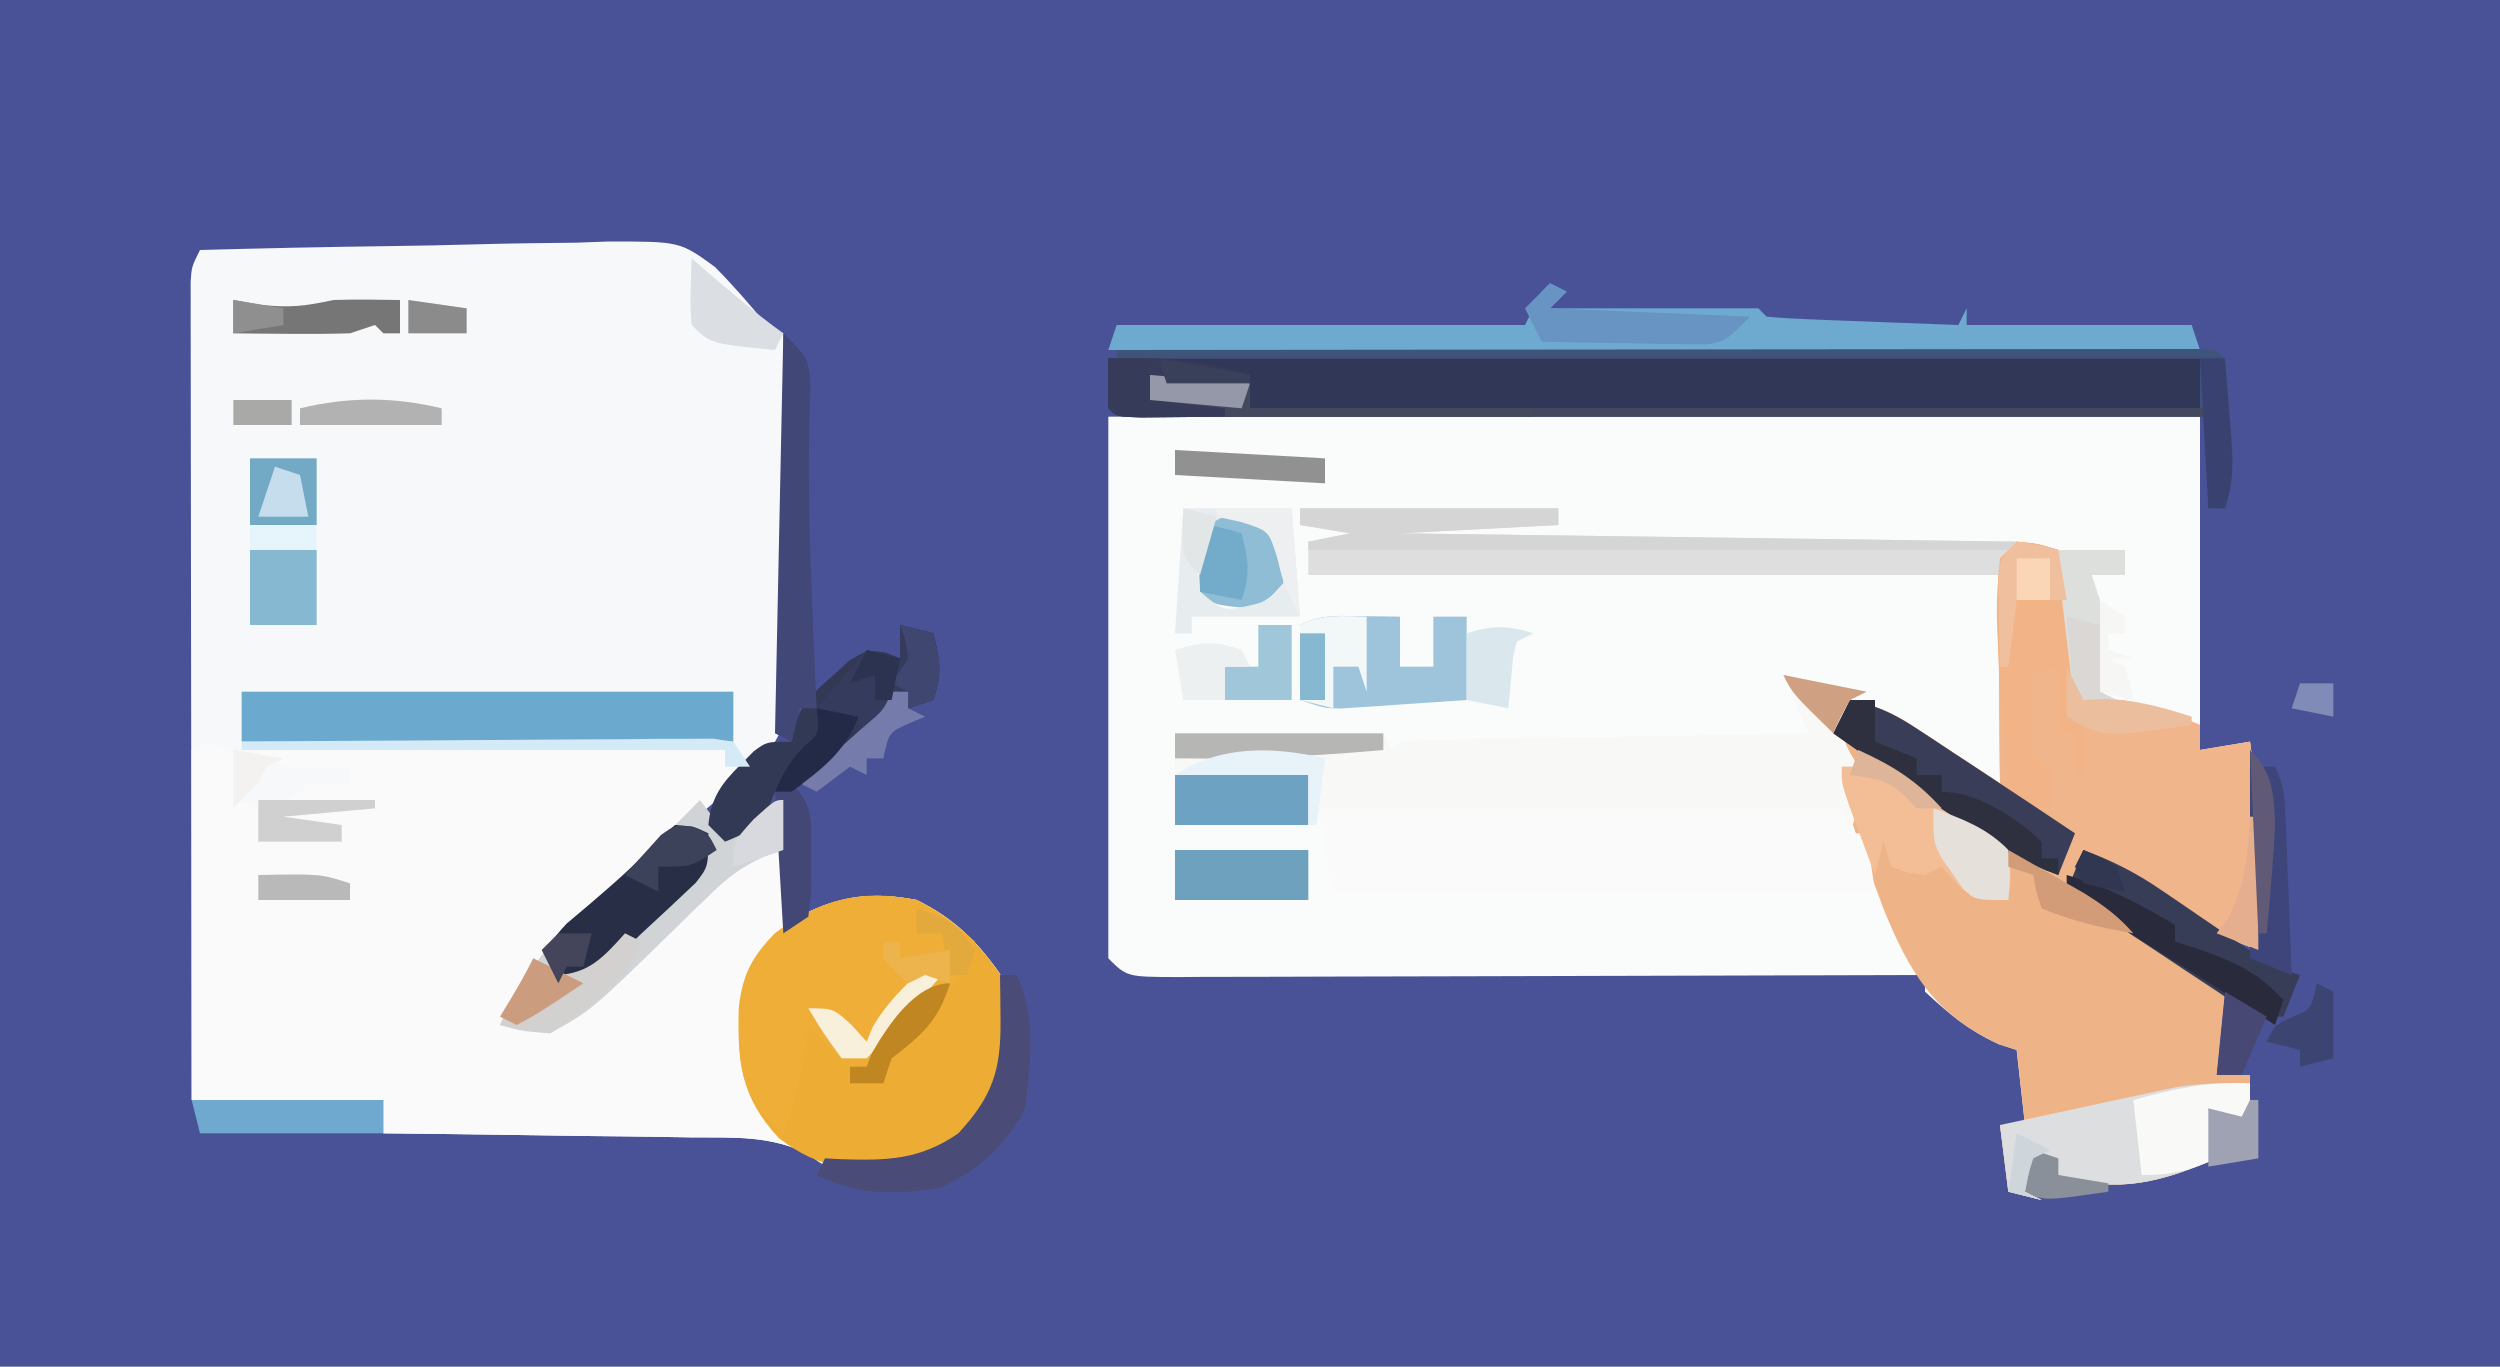 <?xml version="1.0" encoding="UTF-8"?> <svg xmlns="http://www.w3.org/2000/svg" version="1.1" width="300" height="164"><path d="M0 0 C99 0 198 0 300 0 C300 54.12 300 108.24 300 164 C201 164 102 164 0 164 C0 109.88 0 55.76 0 0 Z " fill="#495296" transform="translate(0,0)"></path><path d="M0 0 C43.23 0 86.46 0 131 0 C131 13.2 131 26.4 131 40 C133.97 39.505 133.97 39.505 137 39 C138.192 47.343 138.093 55.593 138 64 C133.12 62.325 129.008 59.632 124.688 56.875 C123.947 56.407 123.206 55.939 122.443 55.457 C120.627 54.308 118.813 53.155 117 52 C116.34 53.65 115.68 55.3 115 57 C115.674 57.224 116.348 57.449 117.043 57.68 C120.842 59.376 123.972 61.668 127.312 64.125 C128.28 64.827 128.28 64.827 129.268 65.543 C130.848 66.691 132.425 67.845 134 69 C133.67 72.3 133.34 75.6 133 79 C134.32 79 135.64 79 137 79 C137 81.31 137 83.62 137 86 C135.35 85.01 133.7 84.02 132 83 C132.33 84.98 132.66 86.96 133 89 C126.434 91.814 121.044 93.348 114 91 C113.67 90.34 113.34 89.68 113 89 C112.34 89 111.68 89 111 89 C110.505 90.98 110.505 90.98 110 93 C110.66 93.33 111.32 93.66 112 94 C110.02 93.505 110.02 93.505 108 93 C107.505 89.04 107.505 89.04 107 85 C107.99 85 108.98 85 110 85 C109.505 80.545 109.505 80.545 109 76 C108.299 75.773 107.597 75.546 106.875 75.312 C103.259 73.662 100.912 71.709 98 69 C98 68.34 98 67.68 98 67 C96.203 67.007 96.203 67.007 94.369 67.013 C83.097 67.054 71.825 67.084 60.553 67.104 C54.758 67.114 48.962 67.128 43.167 67.151 C37.577 67.173 31.988 67.185 26.399 67.19 C24.263 67.193 22.127 67.201 19.99 67.211 C17.007 67.226 14.023 67.228 11.04 67.227 C10.149 67.234 9.259 67.241 8.341 67.249 C2.228 67.228 2.228 67.228 0 65 C0 43.55 0 22.1 0 0 Z " fill="#FAFBFB" transform="translate(133,50)"></path><path d="M0 0 C7.537 -0.209 15.073 -0.369 22.612 -0.466 C26.113 -0.513 29.613 -0.576 33.114 -0.679 C37.147 -0.796 41.179 -0.839 45.215 -0.879 C46.459 -0.925 47.703 -0.972 48.985 -1.02 C57.593 -1.025 57.593 -1.025 61.785 2.028 C64.006 4.26 65.998 6.574 68 9 C68.99 9.495 68.99 9.495 70 10 C70.204 16.689 70.343 23.377 70.439 30.068 C70.48 32.342 70.534 34.616 70.604 36.889 C70.701 40.166 70.746 43.44 70.781 46.719 C70.823 47.727 70.864 48.736 70.906 49.775 C70.91 55.428 70.238 58.401 66.197 62.49 C64.822 63.688 63.423 64.859 62 66 C60.685 67.143 59.372 68.288 58.062 69.438 C57.08 70.282 57.08 70.282 56.078 71.145 C52.939 73.947 49.995 76.932 47.043 79.93 C45.431 81.564 43.784 83.163 42.125 84.75 C39.982 87.019 38.485 89.264 37 92 C39.095 93.06 39.095 93.06 42 93 C47.107 90.201 51.183 85.948 55.207 81.805 C59.386 77.598 63.56 73.473 69 71 C70.583 72.583 70.347 74.38 70.562 76.562 C70.646 77.389 70.73 78.215 70.816 79.066 C70.877 79.704 70.938 80.343 71 81 C71.619 80.505 72.237 80.01 72.875 79.5 C77.331 77.361 81.146 77.093 86 78 C90.364 80.138 93.241 82.909 96 86.875 C97.651 92.034 97.681 96.07 95.875 101.188 C93.053 105.421 89.923 108.359 85 110 C83.379 110.143 81.752 110.22 80.125 110.25 C79.282 110.276 78.439 110.302 77.57 110.328 C75 110 75 110 73.026 108.511 C68.455 106.228 64.056 106.52 59.012 106.488 C57.953 106.47 56.895 106.452 55.805 106.434 C52.432 106.38 49.06 106.346 45.688 106.312 C43.398 106.279 41.108 106.245 38.818 106.209 C33.212 106.124 27.606 106.056 22 106 C22 104.68 22 103.36 22 102 C14.41 102 6.82 102 -1 102 C-1.023 88.996 -1.041 75.992 -1.052 62.988 C-1.057 56.951 -1.064 50.913 -1.075 44.875 C-1.086 39.053 -1.092 33.23 -1.095 27.408 C-1.097 25.182 -1.1 22.957 -1.106 20.731 C-1.113 17.623 -1.114 14.515 -1.114 11.407 C-1.117 10.479 -1.121 9.551 -1.124 8.595 C-1.123 7.751 -1.122 6.907 -1.12 6.037 C-1.121 5.301 -1.122 4.566 -1.123 3.808 C-1 2 -1 2 0 0 Z " fill="#F7F8F9" transform="translate(24,30)"></path><path d="M0 0 C0.99 0.33 1.98 0.66 3 1 C3.124 1.969 3.248 2.939 3.375 3.938 C3.581 4.948 3.788 5.959 4 7 C4.66 7.33 5.32 7.66 6 8 C6 9.32 6 10.64 6 12 C9.3 12 12.6 12 16 12 C16 11.34 16 10.68 16 10 C13.69 10 11.38 10 9 10 C8.67 9.34 8.34 8.68 8 8 C8.99 7.34 9.98 6.68 11 6 C11.33 5.67 11.66 5.34 12 5 C13.666 4.959 15.334 4.957 17 5 C17 4.34 17 3.68 17 3 C15.047 3.065 13.094 3.13 11.141 3.195 C9 3 9 3 5 1 C23.81 1 42.62 1 62 1 C62.495 2.98 62.495 2.98 63 5 C62.215 5.713 61.43 6.426 60.621 7.16 C55.47 11.851 50.332 16.534 45.457 21.516 C44.084 22.915 42.668 24.271 41.25 25.625 C39.051 27.946 37.521 30.199 36 33 C38.095 34.06 38.095 34.06 41 34 C46.107 31.201 50.183 26.948 54.207 22.805 C58.386 18.598 62.56 14.473 68 12 C69.583 13.583 69.347 15.38 69.562 17.562 C69.646 18.389 69.73 19.215 69.816 20.066 C69.877 20.704 69.938 21.343 70 22 C70.619 21.505 71.237 21.01 71.875 20.5 C76.331 18.361 80.146 18.093 85 19 C89.364 21.138 92.241 23.909 95 27.875 C96.651 33.034 96.681 37.07 94.875 42.188 C92.053 46.421 88.923 49.359 84 51 C82.379 51.143 80.752 51.22 79.125 51.25 C78.282 51.276 77.439 51.302 76.57 51.328 C74 51 74 51 72.026 49.511 C67.455 47.228 63.056 47.52 58.012 47.488 C56.424 47.461 56.424 47.461 54.805 47.434 C51.432 47.38 48.06 47.346 44.688 47.312 C42.398 47.279 40.108 47.245 37.818 47.209 C32.212 47.124 26.606 47.056 21 47 C21 45.68 21 44.36 21 43 C13.41 43 5.82 43 -2 43 C-2 29.14 -2 15.28 -2 1 C-1.34 0.67 -0.68 0.34 0 0 Z " fill="#FAFAFA" transform="translate(25,89)"></path><path d="M0 0 C2.562 0.25 2.562 0.25 5 1 C6.583 4.165 6.657 7.646 7.062 11.125 C7.153 11.879 7.244 12.633 7.338 13.41 C7.562 15.273 7.781 17.136 8 19 C8.9 18.969 9.8 18.938 10.727 18.906 C15.08 19.031 17.997 20.343 22 22 C22 22.99 22 23.98 22 25 C23.98 24.67 25.96 24.34 28 24 C29.192 32.343 29.093 40.593 29 49 C24.12 47.325 20.008 44.632 15.688 41.875 C14.947 41.407 14.206 40.939 13.443 40.457 C11.627 39.308 9.813 38.155 8 37 C7.01 39.475 7.01 39.475 6 42 C6.674 42.224 7.348 42.449 8.043 42.68 C11.842 44.376 14.972 46.668 18.312 49.125 C18.958 49.593 19.603 50.061 20.268 50.543 C21.848 51.691 23.425 52.845 25 54 C24.505 58.95 24.505 58.95 24 64 C25.32 64 26.64 64 28 64 C28 66.31 28 68.62 28 71 C26.35 70.01 24.7 69.02 23 68 C23.33 69.98 23.66 71.96 24 74 C17.434 76.814 12.044 78.348 5 76 C4.505 75.01 4.505 75.01 4 74 C3.34 74 2.68 74 2 74 C1.67 75.32 1.34 76.64 1 78 C1.66 78.33 2.32 78.66 3 79 C1.68 78.67 0.36 78.34 -1 78 C-1.33 75.36 -1.66 72.72 -2 70 C-1.01 70 -0.02 70 1 70 C0.67 67.03 0.34 64.06 0 61 C-0.701 60.773 -1.403 60.546 -2.125 60.312 C-9.866 56.779 -12.89 51.656 -16 44 C-21 30.511 -21 30.511 -21 27 C-20.34 27 -19.68 27 -19 27 C-19.99 25.35 -20.98 23.7 -22 22 C-21.01 20.515 -21.01 20.515 -20 19 C-17.117 19.599 -15.003 20.451 -12.547 22.066 C-11.928 22.469 -11.309 22.872 -10.672 23.287 C-10.038 23.708 -9.403 24.129 -8.75 24.562 C-8.1 24.987 -7.451 25.412 -6.781 25.85 C-5.184 26.895 -3.592 27.947 -2 29 C-2.01 28.193 -2.021 27.385 -2.032 26.553 C-2.073 22.911 -2.099 19.268 -2.125 15.625 C-2.142 14.354 -2.159 13.083 -2.176 11.773 C-2.182 10.562 -2.189 9.35 -2.195 8.102 C-2.206 6.981 -2.216 5.86 -2.227 4.706 C-2 2 -2 2 0 0 Z " fill="#EFB388" transform="translate(242,65)"></path><path d="M0 0 C2.562 0.25 2.562 0.25 5 1 C6.583 4.165 6.657 7.646 7.062 11.125 C7.153 11.879 7.244 12.633 7.338 13.41 C7.562 15.273 7.781 17.136 8 19 C8.9 18.969 9.8 18.938 10.727 18.906 C15.08 19.031 17.997 20.343 22 22 C22 22.99 22 23.98 22 25 C23.98 24.67 25.96 24.34 28 24 C29.192 32.343 29.093 40.593 29 49 C24.12 47.325 20.008 44.632 15.688 41.875 C14.947 41.407 14.206 40.939 13.443 40.457 C11.627 39.308 9.813 38.155 8 37 C7.34 38.32 6.68 39.64 6 41 C0.03 38.297 -4.985 34.954 -10.234 31.039 C-14.063 28.216 -18.016 25.597 -22 23 C-21.34 21.68 -20.68 20.36 -20 19 C-17.117 19.599 -15.003 20.451 -12.547 22.066 C-11.928 22.469 -11.309 22.872 -10.672 23.287 C-10.038 23.708 -9.403 24.129 -8.75 24.562 C-8.1 24.987 -7.451 25.412 -6.781 25.85 C-5.184 26.895 -3.592 27.947 -2 29 C-2.01 28.193 -2.021 27.385 -2.032 26.553 C-2.073 22.911 -2.099 19.268 -2.125 15.625 C-2.142 14.354 -2.159 13.083 -2.176 11.773 C-2.182 10.562 -2.189 9.35 -2.195 8.102 C-2.206 6.981 -2.216 5.86 -2.227 4.706 C-2 2 -2 2 0 0 Z " fill="#F1B58B" transform="translate(242,65)"></path><path d="M0 0 C4.361 2.151 7.238 4.904 10 8.875 C11.651 14.034 11.681 18.07 9.875 23.188 C7.053 27.421 3.923 30.359 -1 32 C-7.165 32.754 -11.553 32.432 -16.527 28.582 C-21.134 23.634 -21.536 19.421 -21.344 12.879 C-20.869 8.904 -19.792 6.863 -17 4 C-11.65 -0.066 -6.677 -1.377 0 0 Z " fill="#EDAC34" transform="translate(110,108)"></path><path d="M0 0 C43.23 0 86.46 0 131 0 C131 1.98 131 3.96 131 6 C93.38 6 55.76 6 17 6 C17 5.01 17 4.02 17 3 C15.952 3.017 15.952 3.017 14.883 3.035 C13.973 3.044 13.063 3.053 12.125 3.062 C11.22 3.074 10.315 3.086 9.383 3.098 C7 3 7 3 5 2 C5 2.99 5 3.98 5 5 C8.3 5 11.6 5 15 5 C14.67 5.66 14.34 6.32 14 7 C11.854 7.027 9.708 7.046 7.562 7.062 C6.368 7.074 5.173 7.086 3.941 7.098 C1 7 1 7 0 6 C0 4.02 0 2.04 0 0 Z " fill="#313757" transform="translate(133,43)"></path><path d="M0 0 C4.95 0.99 4.95 0.99 10 2 C9.34 2.33 8.68 2.66 8 3 C7.147 4.827 7.147 4.827 7 7 C7.858 9.218 7.858 9.218 9 11 C8.34 11 7.68 11 7 11 C7.351 11.578 7.701 12.155 8.062 12.75 C9.149 15.358 8.931 16.394 8 19 C7.505 18.01 7.505 18.01 7 17 C-13.79 16.67 -34.58 16.34 -56 16 C-56 16.66 -56 17.32 -56 18 C-61.61 18 -67.22 18 -73 18 C-73 14.37 -73 10.74 -73 7 C-64.75 7 -56.5 7 -48 7 C-47.67 7.66 -47.34 8.32 -47 9 C-46.67 8.67 -46.34 8.34 -46 8 C-44.466 7.877 -42.927 7.822 -41.388 7.795 C-40.407 7.775 -39.427 7.755 -38.416 7.734 C-37.349 7.718 -36.283 7.701 -35.184 7.684 C-34.097 7.663 -33.011 7.642 -31.892 7.621 C-28.407 7.555 -24.922 7.496 -21.438 7.438 C-19.081 7.394 -16.725 7.351 -14.369 7.307 C-8.58 7.199 -2.79 7.098 3 7 C2.01 4.69 1.02 2.38 0 0 Z " fill="#F8F8F7" transform="translate(214,81)"></path><path d="M0 0 C20.79 0 41.58 0 63 0 C63.495 1.485 63.495 1.485 64 3 C64.66 3 65.32 3 66 3 C66.495 6.465 66.495 6.465 67 10 C45.55 10 24.1 10 2 10 C1.34 6.7 0.68 3.4 0 0 Z " fill="#FAFAFA" transform="translate(158,97)"></path><path d="M0 0 C0.66 0.33 1.32 0.66 2 1 C1.34 1.66 0.68 2.32 0 3 C0.651 3 1.301 3 1.972 3 C9.648 3 17.324 3 25 3 C25.495 3.495 25.495 3.495 26 4 C27.706 4.157 29.417 4.251 31.129 4.316 C32.681 4.379 32.681 4.379 34.264 4.443 C35.352 4.483 36.441 4.522 37.562 4.562 C38.655 4.606 39.747 4.649 40.873 4.693 C43.582 4.8 46.291 4.902 49 5 C49.33 4.34 49.66 3.68 50 3 C50 3.66 50 4.32 50 5 C58.91 5 67.82 5 77 5 C77.33 5.99 77.66 6.98 78 8 C34.77 8 -8.46 8 -53 8 C-52.67 7.01 -52.34 6.02 -52 5 C-35.83 5 -19.66 5 -3 5 C-2.34 3.68 -1.68 2.36 -1 1 C-0.67 0.67 -0.34 0.34 0 0 Z " fill="#6EA9CF" transform="translate(186,34)"></path><path d="M0 0 C10.23 0 20.46 0 31 0 C31 0.66 31 1.32 31 2 C24.73 2.33 18.46 2.66 12 3 C48.63 3.495 48.63 3.495 86 4 C85.34 5.32 84.68 6.64 84 8 C56.61 8 29.22 8 1 8 C1 6.68 1 5.36 1 4 C2.65 3.67 4.3 3.34 6 3 C3.03 2.505 3.03 2.505 0 2 C0 1.34 0 0.68 0 0 Z " fill="#DEDEDE" transform="translate(156,61)"></path><path d="M0 0 C2.744 1.411 4.646 2.953 7 5 C6.668 6.883 6.668 6.883 6 9 C4.029 10.375 2.023 11.702 0 13 C-1.086 14.06 -2.149 15.144 -3.188 16.25 C-6 19 -6 19 -9 19 C-11.188 17 -11.188 17 -13 15 C-13.124 16.031 -13.248 17.062 -13.375 18.125 C-13.939 21.621 -14.787 24.684 -16 28 C-20.176 23.958 -21.175 22.078 -21.312 16.25 C-21.249 10.974 -20.812 7.91 -17 4 C-11.641 -0.073 -6.69 -1.293 0 0 Z " fill="#EEAE38" transform="translate(110,108)"></path><path d="M0 0 C19.47 0 38.94 0 59 0 C59 1.98 59 3.96 59 6 C39.53 6 20.06 6 0 6 C0 4.02 0 2.04 0 0 Z " fill="#6CA9CE" transform="translate(29,83)"></path><path d="M0 0 C17.193 -0.023 34.387 -0.041 51.58 -0.052 C59.563 -0.057 67.545 -0.064 75.528 -0.075 C82.483 -0.085 89.438 -0.092 96.394 -0.094 C100.079 -0.095 103.763 -0.098 107.448 -0.106 C111.555 -0.114 115.662 -0.114 119.769 -0.114 C121 -0.117 122.231 -0.121 123.499 -0.124 C124.611 -0.123 125.723 -0.122 126.869 -0.12 C127.841 -0.121 128.813 -0.122 129.815 -0.123 C132 0 132 0 133 1 C133.265 3.465 133.469 5.903 133.625 8.375 C133.677 9.061 133.728 9.747 133.781 10.453 C133.993 13.65 134.024 15.929 133 19 C132.34 19 131.68 19 131 19 C131 15.37 131 11.74 131 8 C92.06 8 53.12 8 13 8 C13 7.67 13 7.34 13 7 C10.03 6.67 7.06 6.34 4 6 C4 5.01 4 4.02 4 3 C7.96 3.33 11.92 3.66 16 4 C16 4.99 16 5.98 16 7 C53.62 7 91.24 7 130 7 C130 5.02 130 3.04 130 1 C87.1 1 44.2 1 0 1 C0 0.67 0 0.34 0 0 Z " fill="#3E5579" transform="translate(134,42)"></path><path d="M0 0 C0.99 1.32 1.98 2.64 3 4 C5.494 2.796 7.681 1.546 10 0 C10 1.98 10 3.96 10 6 C9.257 6.257 8.515 6.513 7.75 6.778 C4.878 8.054 3.237 9.368 1.004 11.555 C0.28 12.252 -0.444 12.949 -1.189 13.668 C-2.302 14.76 -2.302 14.76 -3.438 15.875 C-13.068 25.278 -13.068 25.278 -18 28 C-21.375 27.75 -21.375 27.75 -24 27 C-20.854 19.591 -15.901 14.791 -9.961 9.598 C-6.476 6.54 -3.24 3.314 0 0 Z " fill="#D1D4D7" transform="translate(84,96)"></path><path d="M0 0 C0 1.98 0 3.96 0 6 C-2.475 4.515 -2.475 4.515 -5 3 C-4.67 4.98 -4.34 6.96 -4 9 C-10.566 11.814 -15.956 13.348 -23 11 C-23.33 10.34 -23.66 9.68 -24 9 C-24.66 9 -25.32 9 -26 9 C-26.33 10.32 -26.66 11.64 -27 13 C-26.34 13.33 -25.68 13.66 -25 14 C-26.32 13.67 -27.64 13.34 -29 13 C-29.33 10.36 -29.66 7.72 -30 5 C-26.127 4.157 -22.251 3.327 -18.375 2.5 C-17.281 2.262 -16.186 2.023 -15.059 1.777 C-13.995 1.552 -12.932 1.326 -11.836 1.094 C-10.862 0.884 -9.888 0.675 -8.884 0.459 C-5.876 -0.02 -3.041 -0.079 0 0 Z " fill="#DDDEDF" transform="translate(270,130)"></path><path d="M0 0 C1.32 0.33 2.64 0.66 4 1 C4.8 4.287 5.097 5.71 4 9 C3.01 9.33 2.02 9.66 1 10 C1 9.34 1 8.68 1 8 C0.34 8 -0.32 8 -1 8 C-1.227 8.572 -1.454 9.145 -1.688 9.734 C-3.36 12.621 -5.381 14.195 -8 16.25 C-8.887 16.956 -9.774 17.663 -10.688 18.391 C-13 20 -13 20 -15 20 C-15.248 20.619 -15.495 21.238 -15.75 21.875 C-17.206 24.351 -18.378 24.951 -21 26 C-21.66 25.34 -22.32 24.68 -23 24 C-22.668 20.731 -21.426 19.017 -19.125 16.75 C-18.612 16.229 -18.099 15.708 -17.57 15.172 C-16 14 -16 14 -13 14 C-12.914 13.419 -12.827 12.837 -12.738 12.238 C-11.795 9.377 -10.436 8.169 -8.188 6.188 C-7.5 5.562 -6.813 4.937 -6.105 4.293 C-4 3 -4 3 -1.738 3.301 C-1.165 3.532 -0.591 3.762 0 4 C0 3.67 0 3.34 0 3 C0 2.01 0 1.02 0 0 Z " fill="#323954" transform="translate(108,75)"></path><path d="M0 0 C2.562 0.25 2.562 0.25 5 1 C6.119 3.237 6.179 4.614 6.281 7.098 C6.319 7.899 6.356 8.7 6.395 9.525 C6.465 11.221 6.535 12.916 6.605 14.611 C6.398 18.631 6.398 18.631 8 22 C8.041 24 8.043 26 8 28 C7.67 28 7.34 28 7 28 C7 26.35 7 24.7 7 23 C6.34 23 5.68 23 5 23 C5 20.36 5 17.72 5 15 C4.01 15.33 3.02 15.66 2 16 C1.946 17.458 1.907 18.916 1.875 20.375 C1.852 21.187 1.829 21.999 1.805 22.836 C1.786 25.213 1.786 25.213 4 27 C4.125 29.625 4.125 29.625 4 32 C2.35 31.67 0.7 31.34 -1 31 C-2.612 8.576 -2.612 8.576 -2 2 C-1.34 1.34 -0.68 0.68 0 0 Z " fill="#F2B487" transform="translate(242,65)"></path><path d="M0 0 C0.91 0.009 1.82 0.018 2.758 0.027 C3.456 0.039 4.155 0.051 4.875 0.062 C4.875 2.042 4.875 4.022 4.875 6.062 C6.195 6.062 7.515 6.062 8.875 6.062 C8.875 4.082 8.875 2.103 8.875 0.062 C10.195 0.062 11.515 0.062 12.875 0.062 C12.875 3.362 12.875 6.662 12.875 10.062 C10.104 10.257 7.334 10.444 4.562 10.625 C3.777 10.681 2.991 10.737 2.182 10.795 C1.046 10.867 1.046 10.867 -0.113 10.941 C-0.81 10.989 -1.506 11.036 -2.224 11.084 C-4.125 11.062 -4.125 11.062 -7.125 10.062 C-7.125 7.093 -7.125 4.122 -7.125 1.062 C-4.6 -0.2 -2.813 -0.036 0 0 Z " fill="#9DC4DA" transform="translate(163.125,73.938)"></path><path d="M0 0 C3.088 0.619 5.275 1.635 7.898 3.363 C8.989 4.076 8.989 4.076 10.102 4.803 C11.227 5.55 11.227 5.55 12.375 6.312 C13.489 7.042 13.489 7.042 14.625 7.787 C18.764 10.504 22.884 13.249 27 16 C26.01 18.475 26.01 18.475 25 21 C21.032 19.576 17.795 17.679 14.312 15.312 C13.272 14.607 12.232 13.902 11.16 13.176 C6.755 10.143 2.365 7.09 -2 4 C-1.34 2.68 -0.68 1.36 0 0 Z " fill="#393D57" transform="translate(222,84)"></path><path d="M0 0 C3.421 1.267 6.314 2.724 9.32 4.785 C10.494 5.581 10.494 5.581 11.691 6.393 C12.494 6.944 13.298 7.495 14.125 8.062 C15.73 9.161 17.336 10.256 18.945 11.348 C19.652 11.832 20.358 12.317 21.086 12.817 C23.093 14.159 23.093 14.159 26 15 C25.01 17.475 25.01 17.475 24 20 C20.196 20 18.831 18.81 15.676 16.719 C14.648 16.042 13.62 15.365 12.561 14.668 C11.489 13.953 10.417 13.237 9.312 12.5 C8.229 11.785 7.146 11.069 6.029 10.332 C3.349 8.561 0.673 6.783 -2 5 C-1.34 3.35 -0.68 1.7 0 0 Z " fill="#373C57" transform="translate(250,102)"></path><path d="M0 0 C4.423 2.092 8.394 4.467 12.375 7.312 C13.964 8.42 13.964 8.42 15.586 9.551 C18 12 18 12 18.352 15.293 C18.236 16.186 18.12 17.08 18 18 C14 18 14 18 11.75 16 C11.172 15.34 10.595 14.68 10 14 C9.01 14.495 9.01 14.495 8 15 C5.938 14.75 5.938 14.75 4 14 C3.67 13.01 3.34 12.02 3 11 C2.67 12.32 2.34 13.64 2 15 C1.329 13.21 0.664 11.418 0 9.625 C-0.371 8.627 -0.743 7.63 -1.125 6.602 C-2 4 -2 4 -2 2 C-1.34 2 -0.68 2 0 2 C0 1.34 0 0.68 0 0 Z " fill="#F3BD96" transform="translate(223,90)"></path><path d="M0 0 C10.23 0 20.46 0 31 0 C31 0.66 31 1.32 31 2 C24.73 2.33 18.46 2.66 12 3 C48.63 3.495 48.63 3.495 86 4 C86 4.33 86 4.66 86 5 C57.95 5 29.9 5 1 5 C1 4.67 1 4.34 1 4 C2.65 3.67 4.3 3.34 6 3 C3.03 2.505 3.03 2.505 0 2 C0 1.34 0 0.68 0 0 Z " fill="#D5D5D5" transform="translate(156,61)"></path><path d="M0 0 C3.96 0.33 7.92 0.66 12 1 C12 1.99 12 2.98 12 4 C49.95 4 87.9 4 127 4 C127 4.33 127 4.66 127 5 C88.06 5 49.12 5 9 5 C9 4.67 9 4.34 9 4 C6.03 3.67 3.06 3.34 0 3 C0 2.01 0 1.02 0 0 Z " fill="#43485C" transform="translate(138,45)"></path><path d="M0 0 C3 3 3 3 3.258 6.133 C3.214 7.45 3.17 8.768 3.125 10.125 C2.95 17.956 3.16 25.737 3.5 33.562 C3.548 34.687 3.596 35.812 3.645 36.971 C3.76 39.648 3.879 42.324 4 45 C3.34 45 2.68 45 2 45 C1.67 46.32 1.34 47.64 1 49 C0.34 48.67 -0.32 48.34 -1 48 C-0.67 32.16 -0.34 16.32 0 0 Z " fill="#414777" transform="translate(94,40)"></path><path d="M0 0 C2.312 0.188 2.312 0.188 4 1 C4 5 4 5 2.496 6.93 C0.341 8.966 -1.814 10.998 -4 13 C-4.643 13.623 -5.286 14.245 -5.949 14.887 C-6.543 15.44 -7.138 15.993 -7.75 16.562 C-8.281 17.059 -8.812 17.555 -9.359 18.066 C-11 19 -11 19 -13.203 18.652 C-13.796 18.437 -14.389 18.222 -15 18 C-15 14 -15 14 -12.988 11.816 C-12.105 11.073 -11.222 10.329 -10.312 9.562 C-7.425 7.099 -4.645 4.714 -2.125 1.875 C-1.424 1.256 -0.723 0.637 0 0 Z " fill="#282E46" transform="translate(81,99)"></path><path d="M0 0 C0.66 0 1.32 0 2 0 C4.371 4.743 3.683 10.883 3 16 C0.644 20.59 -2.428 23.214 -7 25.5 C-12.531 26.422 -16.895 26.475 -22 24 C-21.67 23.34 -21.34 22.68 -21 22 C-20.348 22.035 -19.695 22.07 -19.023 22.105 C-13.565 22.275 -9.648 22.209 -5 19 C-0.847 14.511 0.133 11.339 0.062 5.312 C0.053 4.319 0.044 3.325 0.035 2.301 C0.024 1.542 0.012 0.782 0 0 Z " fill="#4A4C77" transform="translate(120,117)"></path><path d="M0 0 C0 1.98 0 3.96 0 6 C-1.65 5.01 -3.3 4.02 -5 3 C-4.67 4.98 -4.34 6.96 -4 9 C-7.371 10.498 -9.204 11 -13 11 C-13.33 8.03 -13.66 5.06 -14 2 C-9.158 0.664 -5.066 -0.253 0 0 Z " fill="#F9F9F8" transform="translate(270,130)"></path><path d="M0 0 C5.28 0 10.56 0 16 0 C16 1.98 16 3.96 16 6 C10.72 6 5.44 6 0 6 C0 4.02 0 2.04 0 0 Z " fill="#6DA1BE" transform="translate(141,102)"></path><path d="M0 0 C5.28 0 10.56 0 16 0 C16 1.98 16 3.96 16 6 C10.72 6 5.44 6 0 6 C0 4.02 0 2.04 0 0 Z " fill="#6DA2C2" transform="translate(141,93)"></path><path d="M0 0 C7.59 0 15.18 0 23 0 C23 1.32 23 2.64 23 4 C15.74 4 8.48 4 1 4 C0.67 2.68 0.34 1.36 0 0 Z " fill="#6FA9D0" transform="translate(23,132)"></path><path d="M0 0 C2.562 0.312 2.562 0.312 4.375 1.5 C6.003 3.985 6.072 5.4 5.562 8.312 C3.875 10.188 3.875 10.188 1.562 11.312 C-2.848 10.902 -2.848 10.902 -4.438 9.312 C-4.625 5.875 -4.625 5.875 -4.438 2.312 C-2.438 0.312 -2.438 0.312 0 0 Z " fill="#8EBDD5" transform="translate(148.438,61.688)"></path><path d="M0 0 C1.32 0.33 2.64 0.66 4 1 C4.8 4.287 5.097 5.71 4 9 C3.01 9.33 2.02 9.66 1 10 C1 9.34 1 8.68 1 8 C0.34 8 -0.32 8 -1 8 C-1.289 8.639 -1.577 9.279 -1.875 9.938 C-3 12 -3 12 -5 13 C-5 12.34 -5 11.68 -5 11 C-6.65 10.67 -8.3 10.34 -10 10 C-8.02 7.69 -6.04 5.38 -4 3 C-2.68 3.33 -1.36 3.66 0 4 C0 3.67 0 3.34 0 3 C0 2.01 0 1.02 0 0 Z " fill="#353B5C" transform="translate(108,75)"></path><path d="M0 0 C4.29 0 8.58 0 13 0 C13.33 4.29 13.66 8.58 14 13 C9.71 13 5.42 13 1 13 C1 13.66 1 14.32 1 15 C0.34 15 -0.32 15 -1 15 C-0.67 10.05 -0.34 5.1 0 0 Z M2 3 C1.583 6.5 1.583 6.5 2 10 C4.759 12.296 4.759 12.296 7.562 11.75 C10.15 11.162 10.15 11.162 12 9 C12.365 6.154 12.402 4.614 10.812 2.188 C7.441 -0.021 4.807 0.193 2 3 Z " fill="#E7ECEE" transform="translate(142,61)"></path><path d="M0 0 C0.99 0 1.98 0 3 0 C3 1.65 3 3.3 3 5 C5.475 5.99 5.475 5.99 8 7 C8 7.66 8 8.32 8 9 C8.99 9 9.98 9 11 9 C11 9.66 11 10.32 11 11 C11.681 11.062 12.361 11.124 13.062 11.188 C16.955 12.264 20.034 14.257 23 17 C23 17.66 23 18.32 23 19 C23.66 19 24.32 19 25 19 C25 19.66 25 20.32 25 21 C21.032 19.576 17.795 17.679 14.312 15.312 C13.272 14.607 12.232 13.902 11.16 13.176 C6.755 10.143 2.365 7.09 -2 4 C-1.34 2.68 -0.68 1.36 0 0 Z " fill="#2E3040" transform="translate(222,84)"></path><path d="M0 0 C0.33 0.66 0.66 1.32 1 2 C1.66 2 2.32 2 3 2 C4.258 4.517 4.208 6.413 4.316 9.227 C4.358 10.258 4.4 11.289 4.443 12.352 C4.483 13.432 4.522 14.512 4.562 15.625 C4.606 16.713 4.649 17.801 4.693 18.922 C4.8 21.614 4.902 24.307 5 27 C2.525 26.01 2.525 26.01 0 25 C0 16.75 0 8.5 0 0 Z " fill="#3D457A" transform="translate(270,90)"></path><path d="M0 0 C2.64 0 5.28 0 8 0 C8 0.99 8 1.98 8 3 C6.68 3 5.36 3 4 3 C4.33 3.99 4.66 4.98 5 6 C5.069 7.895 5.085 9.792 5.062 11.688 C5.053 12.681 5.044 13.675 5.035 14.699 C5.024 15.458 5.012 16.218 5 17 C5.66 17.33 6.32 17.66 7 18 C5.35 18.33 3.7 18.66 2 19 C1.665 16.208 1.332 13.417 1 10.625 C0.905 9.831 0.809 9.037 0.711 8.219 C0 2.227 0 2.227 0 0 Z " fill="#DDDFDD" transform="translate(247,66)"></path><path d="M0 0 C4.827 1.413 8.716 3.43 13 6 C13 6.66 13 7.32 13 8 C13.908 8.289 14.815 8.578 15.75 8.875 C20.005 10.348 22.953 11.648 26 15 C25.67 15.99 25.34 16.98 25 18 C22.457 16.386 19.917 14.77 17.379 13.148 C14.979 11.618 12.569 10.106 10.152 8.602 C8.872 7.797 7.592 6.992 6.312 6.188 C5.688 5.803 5.064 5.418 4.421 5.022 C2.913 4.068 1.451 3.04 0 2 C0 1.34 0 0.68 0 0 Z " fill="#292B3C" transform="translate(248,105)"></path><path d="M0 0 C0.66 0.33 1.32 0.66 2 1 C1.34 1.66 0.68 2.32 0 3 C7.92 3.33 15.84 3.66 24 4 C21 7 21 7 18.64 7.341 C17.734 7.325 16.828 7.309 15.895 7.293 C14.912 7.283 13.929 7.274 12.916 7.264 C11.892 7.239 10.868 7.213 9.812 7.188 C8.777 7.174 7.741 7.16 6.674 7.146 C4.115 7.111 1.558 7.062 -1 7 C-1.66 5.68 -2.32 4.36 -3 3 C-2.01 2.01 -1.02 1.02 0 0 Z " fill="#6794C2" transform="translate(186,34)"></path><path d="M0 0 C6.069 -0.253 11.162 0.302 17 2 C17 2.33 17 2.66 17 3 C15.375 3.027 13.75 3.046 12.125 3.062 C11.22 3.074 10.315 3.086 9.383 3.098 C7 3 7 3 5 2 C5 2.99 5 3.98 5 5 C8.3 5 11.6 5 15 5 C14.67 5.66 14.34 6.32 14 7 C11.854 7.027 9.708 7.046 7.562 7.062 C6.368 7.074 5.173 7.086 3.941 7.098 C1 7 1 7 0 6 C-0.041 4 -0.043 2 0 0 Z " fill="#363B59" transform="translate(133,43)"></path><path d="M0 0 C2.64 0 5.28 0 8 0 C8 2.97 8 5.94 8 9 C5.36 9 2.72 9 0 9 C0 6.03 0 3.06 0 0 Z " fill="#87B8D2" transform="translate(30,66)"></path><path d="M0 0 C0.66 0.33 1.32 0.66 2 1 C0.065 6.225 -4.525 9.016 -9 12 C-12.188 11.625 -12.188 11.625 -15 11 C-13.68 8.36 -12.36 5.72 -11 3 C-10.01 3.66 -9.02 4.32 -8 5 C-4.207 4.755 -2.464 2.728 0 0 Z " fill="#D2D1CF" transform="translate(75,112)"></path><path d="M0 0 C7.658 -0.069 15.316 -0.123 22.974 -0.155 C26.53 -0.171 30.086 -0.192 33.642 -0.226 C37.727 -0.265 41.813 -0.28 45.898 -0.293 C47.179 -0.308 48.459 -0.324 49.778 -0.34 C50.959 -0.34 52.14 -0.34 53.357 -0.341 C54.922 -0.351 54.922 -0.351 56.52 -0.361 C57.338 -0.242 58.157 -0.123 59 0 C59.66 0.99 60.32 1.98 61 3 C60.01 3 59.02 3 58 3 C58 2.34 58 1.68 58 1 C38.86 1 19.72 1 0 1 C0 0.67 0 0.34 0 0 Z " fill="#D4EAF6" transform="translate(29,89)"></path><path d="M0 0 C3.96 0.33 7.92 0.66 12 1 C12 1.99 12 2.98 12 4 C23.22 4 34.44 4 46 4 C46 4.33 46 4.66 46 5 C33.79 5 21.58 5 9 5 C9 4.67 9 4.34 9 4 C6.03 3.67 3.06 3.34 0 3 C0 2.01 0 1.02 0 0 Z " fill="#44495D" transform="translate(138,45)"></path><path d="M0 0 C2.64 0 5.28 0 8 0 C8 2.64 8 5.28 8 8 C5.36 8 2.72 8 0 8 C0 5.36 0 2.72 0 0 Z " fill="#72AAC6" transform="translate(30,55)"></path><path d="M0 0 C0 2.97 0 5.94 0 9 C-0.33 8.01 -0.66 7.02 -1 6 C-1.99 6 -2.98 6 -4 6 C-4 7.65 -4 9.3 -4 11 C-5.32 10.67 -6.64 10.34 -8 10 C-8 7.03 -8 4.06 -8 1 C-5.291 -0.354 -2.991 -0.065 0 0 Z " fill="#F2F7F8" transform="translate(164,74)"></path><path d="M0 0 C1.052 0.186 2.104 0.371 3.188 0.562 C6.703 0.966 8.633 0.739 12 0 C14.673 -0.09 17.324 -0.045 20 0 C20 1.32 20 2.64 20 4 C19.34 4 18.68 4 18 4 C17.67 3.67 17.34 3.34 17 3 C16.01 3.33 15.02 3.66 14 4 C11.605 4.07 9.208 4.084 6.812 4.062 C5.54 4.053 4.268 4.044 2.957 4.035 C1.493 4.018 1.493 4.018 0 4 C0 2.68 0 1.36 0 0 Z " fill="#767676" transform="translate(28,36)"></path><path d="M0 0 C3.424 1.237 6.447 2.353 9 5 C9.25 8.188 9.25 8.188 9 11 C5 11 5 11 3.516 9.609 C2.889 8.689 2.889 8.689 2.25 7.75 C1.822 7.147 1.394 6.543 0.953 5.922 C0 4 0 4 0 0 Z " fill="#E6E0DB" transform="translate(232,97)"></path><path d="M0 0 C8.25 0 16.5 0 25 0 C25 0.66 25 1.32 25 2 C16.644 2.755 8.39 3.136 0 3 C0 2.01 0 1.02 0 0 Z " fill="#B6B6B5" transform="translate(141,88)"></path><path d="M0 0 C2.625 0.375 2.625 0.375 5 1 C5.33 2.98 5.66 4.96 6 7 C4.02 7 2.04 7 0 7 C-0.33 9.64 -0.66 12.28 -1 15 C-1.33 15 -1.66 15 -2 15 C-2.054 12.875 -2.093 10.75 -2.125 8.625 C-2.148 7.442 -2.171 6.258 -2.195 5.039 C-2 2 -2 2 0 0 Z " fill="#F0C09E" transform="translate(242,65)"></path><path d="M0 0 C0.688 0.597 0.688 0.597 1.391 1.207 C4.523 3.911 7.639 6.58 11 9 C10.67 9.66 10.34 10.32 10 11 C2.25 10.25 2.25 10.25 0 8 C-0.27 5.312 -0.087 2.709 0 0 Z " fill="#DBDFE4" transform="translate(83,31)"></path><path d="M0 0 C1.32 0 2.64 0 4 0 C4 2.97 4 5.94 4 9 C1.36 9 -1.28 9 -4 9 C-4 7.68 -4 6.36 -4 5 C-2.68 5 -1.36 5 0 5 C0 3.35 0 1.7 0 0 Z " fill="#9FC6D9" transform="translate(151,75)"></path><path d="M0 0 C2.873 2.873 2.3 5.003 2.312 9 C2.329 10.258 2.346 11.516 2.363 12.812 C2.243 13.864 2.124 14.916 2 16 C1.01 16.66 0.02 17.32 -1 18 C-1.33 12.39 -1.66 6.78 -2 1 C-1.34 0.67 -0.68 0.34 0 0 Z " fill="#434776" transform="translate(95,94)"></path><path d="M0 0 C-0.99 0.495 -0.99 0.495 -2 1 C-2.465 2.895 -2.465 2.895 -2.625 5.062 C-2.811 7.012 -2.811 7.012 -3 9 C-4.65 8.67 -6.3 8.34 -8 8 C-8 5.36 -8 2.72 -8 0 C-4.947 -0.981 -3.053 -0.981 0 0 Z " fill="#DAE8EE" transform="translate(184,76)"></path><path d="M0 0 C0.66 0 1.32 0 2 0 C2 0.66 2 1.32 2 2 C2.66 2.33 3.32 2.66 4 3 C3.361 3.268 2.721 3.536 2.062 3.812 C-0.331 4.887 -0.331 4.887 -1 8 C-1.66 8 -2.32 8 -3 8 C-3 8.66 -3 9.32 -3 10 C-3.66 9.67 -4.32 9.34 -5 9 C-6.32 9.99 -7.64 10.98 -9 12 C-9.66 11.67 -10.32 11.34 -11 11 C-10.29 10.374 -9.579 9.747 -8.848 9.102 C-7.469 7.876 -7.469 7.876 -6.062 6.625 C-5.146 5.813 -4.229 5.001 -3.285 4.164 C-0.964 2.213 -0.964 2.213 0 0 Z " fill="#757CAC" transform="translate(107,83)"></path><path d="M0 0 C2.062 0.438 2.062 0.438 4 1 C4.8 4.287 5.097 5.71 4 9 C2.35 8.67 0.7 8.34 -1 8 C-1.042 5.667 -1.041 3.333 -1 1 C-0.67 0.67 -0.34 0.34 0 0 Z " fill="#73ABCB" transform="translate(145,63)"></path><path d="M0 0 C0.99 0 1.98 0 3 0 C3.195 2.437 3.381 4.874 3.562 7.312 C3.619 8.003 3.675 8.693 3.732 9.404 C3.966 12.625 4.032 14.903 3 18 C2.34 18 1.68 18 1 18 C0.67 12.06 0.34 6.12 0 0 Z " fill="#394171" transform="translate(264,43)"></path><path d="M0 0 C0.33 0.66 0.66 1.32 1 2 C0.01 2 -0.98 2 -2 2 C-2 3.32 -2 4.64 -2 6 C-3.65 6 -5.3 6 -7 6 C-7.33 4.02 -7.66 2.04 -8 0 C-4.979 -0.971 -2.995 -1.136 0 0 Z " fill="#ECF0F1" transform="translate(149,78)"></path><path d="M0 0 C0 0.66 0 1.32 0 2 C-5.61 2 -11.22 2 -17 2 C-17 1.34 -17 0.68 -17 0 C-11.242 -1.396 -5.758 -1.396 0 0 Z " fill="#B1B2B1" transform="translate(53,49)"></path><path d="M0 0 C0.66 0.33 1.32 0.66 2 1 C0.876 2.292 -0.249 3.584 -1.375 4.875 C-2.001 5.594 -2.628 6.314 -3.273 7.055 C-4.474 8.408 -5.721 9.721 -7 11 C-7.99 11 -8.98 11 -10 11 C-12.188 8 -12.188 8 -14 5 C-11 5 -11 5 -8.812 7 C-8.214 7.66 -7.616 8.32 -7 9 C-6.773 8.443 -6.546 7.886 -6.312 7.312 C-4.641 4.368 -2.447 2.318 0 0 Z " fill="#F9F0DB" transform="translate(111,116)"></path><path d="M0 0 C-0.33 2.64 -0.66 5.28 -1 8 C-1.33 8 -1.66 8 -2 8 C-2 6.02 -2 4.04 -2 2 C-7.28 2 -12.56 2 -18 2 C-12.584 -1.611 -6.238 -1.44 0 0 Z " fill="#E7F2F9" transform="translate(159,91)"></path><path d="M0 0 C5.94 0.33 11.88 0.66 18 1 C18 1.99 18 2.98 18 4 C12.06 3.67 6.12 3.34 0 3 C0 2.01 0 1.02 0 0 Z " fill="#919192" transform="translate(141,54)"></path><path d="M0 0 C-1.368 4.477 -3.348 6.19 -7 9 C-7.33 9.99 -7.66 10.98 -8 12 C-9.32 12 -10.64 12 -12 12 C-12 11.34 -12 10.68 -12 10 C-11.34 10 -10.68 10 -10 10 C-9.794 9.464 -9.588 8.928 -9.375 8.375 C-7.438 5.029 -4.153 0 0 0 Z " fill="#C08621" transform="translate(114,118)"></path><path d="M0 0 C4.62 0 9.24 0 14 0 C14 0.33 14 0.66 14 1 C10.37 1.33 6.74 1.66 3 2 C5.31 2.33 7.62 2.66 10 3 C10 3.66 10 4.32 10 5 C6.7 5 3.4 5 0 5 C0 3.35 0 1.7 0 0 Z " fill="#D0D0D0" transform="translate(31,96)"></path><path d="M0 0 C1.32 0.33 2.64 0.66 4 1 C4 3.64 4 6.28 4 9 C4.66 9.33 5.32 9.66 6 10 C4.35 10.33 2.7 10.66 1 11 C0.67 7.37 0.34 3.74 0 0 Z " fill="#DAD7D5" transform="translate(248,74)"></path><path d="M0 0 C0.66 0.33 1.32 0.66 2 1 C2 3.64 2 6.28 2 9 C0.68 9.33 -0.64 9.66 -2 10 C-2 9.34 -2 8.68 -2 8 C-3.32 7.67 -4.64 7.34 -6 7 C-5 5 -5 5 -3 4.062 C-0.654 3.111 -0.654 3.111 0 0 Z " fill="#3C4572" transform="translate(278,118)"></path><path d="M0 0 C1.859 0.809 1.859 0.809 2.859 2.809 C-0.141 4.809 -0.141 4.809 -4.141 4.809 C-4.141 5.799 -4.141 6.789 -4.141 7.809 C-5.461 7.149 -6.781 6.489 -8.141 5.809 C-7.24 4.773 -6.32 3.756 -5.391 2.746 C-4.625 1.893 -4.625 1.893 -3.844 1.023 C-2.141 -0.191 -2.141 -0.191 0 0 Z " fill="#3C425A" transform="translate(83.141,99.191)"></path><path d="M0 0 C1.65 0.33 3.3 0.66 5 1 C3.411 5.289 0.569 7.323 -3 10 C-3.66 10 -4.32 10 -5 10 C-3.997 7.762 -3.155 6.149 -1.375 4.438 C0.346 2.97 0.346 2.97 0 0 Z " fill="#232A48" transform="translate(98,85)"></path><path d="M0 0 C0.33 0 0.66 0 1 0 C1 2.31 1 4.62 1 7 C-0.98 7.33 -2.96 7.66 -5 8 C-5 5.69 -5 3.38 -5 1 C-3.68 1.33 -2.36 1.66 -1 2 C-0.67 1.34 -0.34 0.68 0 0 Z " fill="#9EA2B2" transform="translate(270,132)"></path><path d="M0 0 C1.65 0.99 3.3 1.98 5 3 C4.01 5.31 3.02 7.62 2 10 C1.01 10 0.02 10 -1 10 C-0.67 6.7 -0.34 3.4 0 0 Z " fill="#474974" transform="translate(267,119)"></path><path d="M0 0 C1.941 1.098 3.878 2.204 5.812 3.312 C6.891 3.927 7.97 4.542 9.082 5.176 C11.446 6.654 13.18 7.925 15 10 C11.187 9.327 7.563 8.539 4 7 C3.312 4.938 3.312 4.938 3 3 C2.01 2.67 1.02 2.34 0 2 C0 1.34 0 0.68 0 0 Z " fill="#D39C78" transform="translate(241,102)"></path><path d="M0 0 C0.66 1.32 1.32 2.64 2 4 C3.268 3.938 3.268 3.938 4.562 3.875 C8.422 4.015 11.337 4.828 15 6 C15 6.33 15 6.66 15 7 C4.442 8.517 4.442 8.517 0 6 C0 4.02 0 2.04 0 0 Z " fill="#EBBF9E" transform="translate(248,80)"></path><path d="M0 0 C1.98 0.495 1.98 0.495 4 1 C4.8 4.287 5.097 5.71 4 9 C3.01 9.33 2.02 9.66 1 10 C1 9.34 1 8.68 1 8 C0.34 7.67 -0.32 7.34 -1 7 C-0.34 6.01 0.32 5.02 1 4 C0.692 1.847 0.692 1.847 0 0 Z " fill="#3F466F" transform="translate(108,75)"></path><path d="M0 0 C0.33 0 0.66 0 1 0 C1 5.28 1 10.56 1 16 C-1.475 15.01 -1.475 15.01 -4 14 C-3.526 13.361 -3.051 12.721 -2.562 12.062 C-0.53 8.078 -0.279 4.415 0 0 Z " fill="#E5AE8F" transform="translate(270,98)"></path><path d="M0 0 C2.744 2.744 2.864 5.268 3 9 C2.787 13.346 2.423 17.67 2 22 C1.67 22 1.34 22 1 22 C0.67 14.74 0.34 7.48 0 0 Z " fill="#605A76" transform="translate(270,90)"></path><path d="M0 0 C0.99 0.33 1.98 0.66 3 1 C3 1.66 3 2.32 3 3 C5.97 3.495 5.97 3.495 9 4 C9 4.33 9 4.66 9 5 C1.25 6.125 1.25 6.125 -1 5 C-0.67 3.35 -0.34 1.7 0 0 Z " fill="#89909A" transform="translate(244,138)"></path><path d="M0 0 C7.429 -0.143 7.429 -0.143 11 1 C11 1.66 11 2.32 11 3 C7.37 3 3.74 3 0 3 C0 2.01 0 1.02 0 0 Z " fill="#B9B9B9" transform="translate(31,105)"></path><path d="M0 0 C4.95 0.99 4.95 0.99 10 2 C9.01 2.495 9.01 2.495 8 3 C6.866 5.017 6.866 5.017 6 7 C1.125 2.25 1.125 2.25 0 0 Z " fill="#CFA182" transform="translate(214,81)"></path><path d="M0 0 C2.97 0 5.94 0 9 0 C9.33 4.29 9.66 8.58 10 13 C8 9 8 9 7.25 5.875 C6.251 2.689 6.251 2.689 2.875 1.625 C1.452 1.316 1.452 1.316 0 1 C0 0.67 0 0.34 0 0 Z " fill="#EDEFF1" transform="translate(146,61)"></path><path d="M0 0 C3.96 0.33 7.92 0.66 12 1 C11.67 1.99 11.34 2.98 11 4 C7.37 3.67 3.74 3.34 0 3 C0 2.01 0 1.02 0 0 Z " fill="#9598A8" transform="translate(138,45)"></path><path d="M0 0 C1.485 0.99 1.485 0.99 3 2 C3 2.66 3 3.32 3 4 C2.34 4 1.68 4 1 4 C1 4.66 1 5.32 1 6 C1.99 6.33 2.98 6.66 4 7 C3.01 7 2.02 7 1 7 C1.66 7.33 2.32 7.66 3 8 C3.625 10.062 3.625 10.062 4 12 C2.68 11.67 1.36 11.34 0 11 C0 7.37 0 3.74 0 0 Z " fill="#F6F6F4" transform="translate(252,72)"></path><path d="M0 0 C0.99 0.33 1.98 0.66 3 1 C3.33 2.65 3.66 4.3 4 6 C2.02 6 0.04 6 -2 6 C-1.34 4.02 -0.68 2.04 0 0 Z " fill="#C5DDEC" transform="translate(33,56)"></path><path d="M0 0 C2.31 0.33 4.62 0.66 7 1 C7 1.99 7 2.98 7 4 C4.69 4 2.38 4 0 4 C0 2.68 0 1.36 0 0 Z " fill="#8B8B8B" transform="translate(49,36)"></path><path d="M0 0 C1.98 0.99 3.96 1.98 6 3 C0.6 6.6 0.6 6.6 -2 8 C-2.66 7.67 -3.32 7.34 -4 7 C-3.526 6.216 -3.051 5.433 -2.562 4.625 C-1.661 3.111 -0.788 1.576 0 0 Z " fill="#CC9C7F" transform="translate(64,115)"></path><path d="M0 0 C0 1.98 0 3.96 0 6 C-1.98 6.66 -3.96 7.32 -6 8 C-6 5 -6 5 -3.562 2.312 C-1 0 -1 0 0 0 Z " fill="#D7D9DE" transform="translate(94,96)"></path><path d="M0 0 C0.99 0 1.98 0 3 0 C3 2.64 3 5.28 3 8 C2.01 8 1.02 8 0 8 C0 5.36 0 2.72 0 0 Z " fill="#87B8D1" transform="translate(156,76)"></path><path d="M0 0 C3.653 1.25 4.781 1.671 7 5 C6.67 5.99 6.34 6.98 6 8 C5.34 8 4.68 8 4 8 C3.67 6.35 3.34 4.7 3 3 C2.01 3 1.02 3 0 3 C0 2.01 0 1.02 0 0 Z " fill="#E2A93D" transform="translate(110,109)"></path><path d="M0 0 C1.32 0.33 2.64 0.66 4 1 C3.67 2.65 3.34 4.3 3 6 C2.34 6 1.68 6 1 6 C1 5.01 1 4.02 1 3 C0.01 3.33 -0.98 3.66 -2 4 C-1.34 2.68 -0.68 1.36 0 0 Z " fill="#2C3350" transform="translate(104,78)"></path><path d="M0 0 C0.66 0 1.32 0 2 0 C2 0.66 2 1.32 2 2 C3.98 1.67 5.96 1.34 8 1 C8 2.32 8 3.64 8 5 C7.01 4.67 6.02 4.34 5 4 C4.01 4.495 4.01 4.495 3 5 C1.5 3.625 1.5 3.625 0 2 C0 1.34 0 0.68 0 0 Z " fill="#EDB44D" transform="translate(106,113)"></path><path d="M0 0 C1.32 0 2.64 0 4 0 C3.67 1.32 3.34 2.64 3 4 C2.34 4 1.68 4 1 4 C0.67 4.66 0.34 5.32 0 6 C-0.66 4.68 -1.32 3.36 -2 2 C-1.34 1.34 -0.68 0.68 0 0 Z " fill="#44445A" transform="translate(67,112)"></path><path d="M0 0 C4.068 1.849 7.009 3.664 10 7 C9.01 7 8.02 7 7 7 C6.546 6.526 6.093 6.051 5.625 5.562 C3.536 3.554 1.822 3.381 -1 3 C-0.67 2.01 -0.34 1.02 0 0 Z " fill="#DEB599" transform="translate(223,90)"></path><path d="M0 0 C1.32 0 2.64 0 4 0 C4 1.65 4 3.3 4 5 C2.68 5 1.36 5 0 5 C0 3.35 0 1.7 0 0 Z " fill="#FAD6B6" transform="translate(242,67)"></path><path d="M0 0 C2.64 0 5.28 0 8 0 C8 0.99 8 1.98 8 3 C5.36 3 2.72 3 0 3 C0 2.01 0 1.02 0 0 Z " fill="#E6F4FC" transform="translate(30,63)"></path><path d="M0 0 C2.97 0.495 2.97 0.495 6 1 C6 1.66 6 2.32 6 3 C4.02 3.33 2.04 3.66 0 4 C0 2.68 0 1.36 0 0 Z " fill="#8F8F8F" transform="translate(28,36)"></path><path d="M0 0 C1.32 0.66 2.64 1.32 4 2 C3.01 2.495 3.01 2.495 2 3 C1.348 5.025 1.348 5.025 1 7 C1.66 7.33 2.32 7.66 3 8 C1.68 7.67 0.36 7.34 -1 7 C-0.67 4.69 -0.34 2.38 0 0 Z " fill="#CED5DB" transform="translate(242,136)"></path><path d="M0 0 C1.32 0 2.64 0 4 0 C4 1.32 4 2.64 4 4 C2.35 3.67 0.7 3.34 -1 3 C-0.67 2.01 -0.34 1.02 0 0 Z " fill="#818BB8" transform="translate(276,82)"></path><path d="M0 0 C1.32 0.33 2.64 0.66 4 1 C3.34 3.31 2.68 5.62 2 8 C0 6 0 6 -0.125 2.875 C-0.084 1.926 -0.043 0.978 0 0 Z " fill="#E3E6E7" transform="translate(142,61)"></path><path d="M0 0 C3.63 0.66 7.26 1.32 11 2 C11 2.33 11 2.66 11 3 C7.7 3 4.4 3 1 3 C0.67 2.01 0.34 1.02 0 0 Z " fill="#38405A" transform="translate(139,43)"></path><path d="M0 0 C1.938 0.812 1.938 0.812 4 2 C4.33 2.99 4.66 3.98 5 5 C2.562 4.625 2.562 4.625 0 4 C-0.33 3.34 -0.66 2.68 -1 2 C-0.67 1.34 -0.34 0.68 0 0 Z " fill="#313750" transform="translate(250,102)"></path><path d="M0 0 C2.97 0.495 2.97 0.495 6 1 C5.01 1.495 5.01 1.495 4 2 C3.67 2.66 3.34 3.32 3 4 C2 5 1 6 0 7 C0 4.69 0 2.38 0 0 Z " fill="#F3F2F1" transform="translate(28,90)"></path><path d="M0 0 C2.31 0 4.62 0 7 0 C7 0.99 7 1.98 7 3 C4.69 3 2.38 3 0 3 C0 2.01 0 1.02 0 0 Z " fill="#A9A9A8" transform="translate(28,48)"></path></svg> 